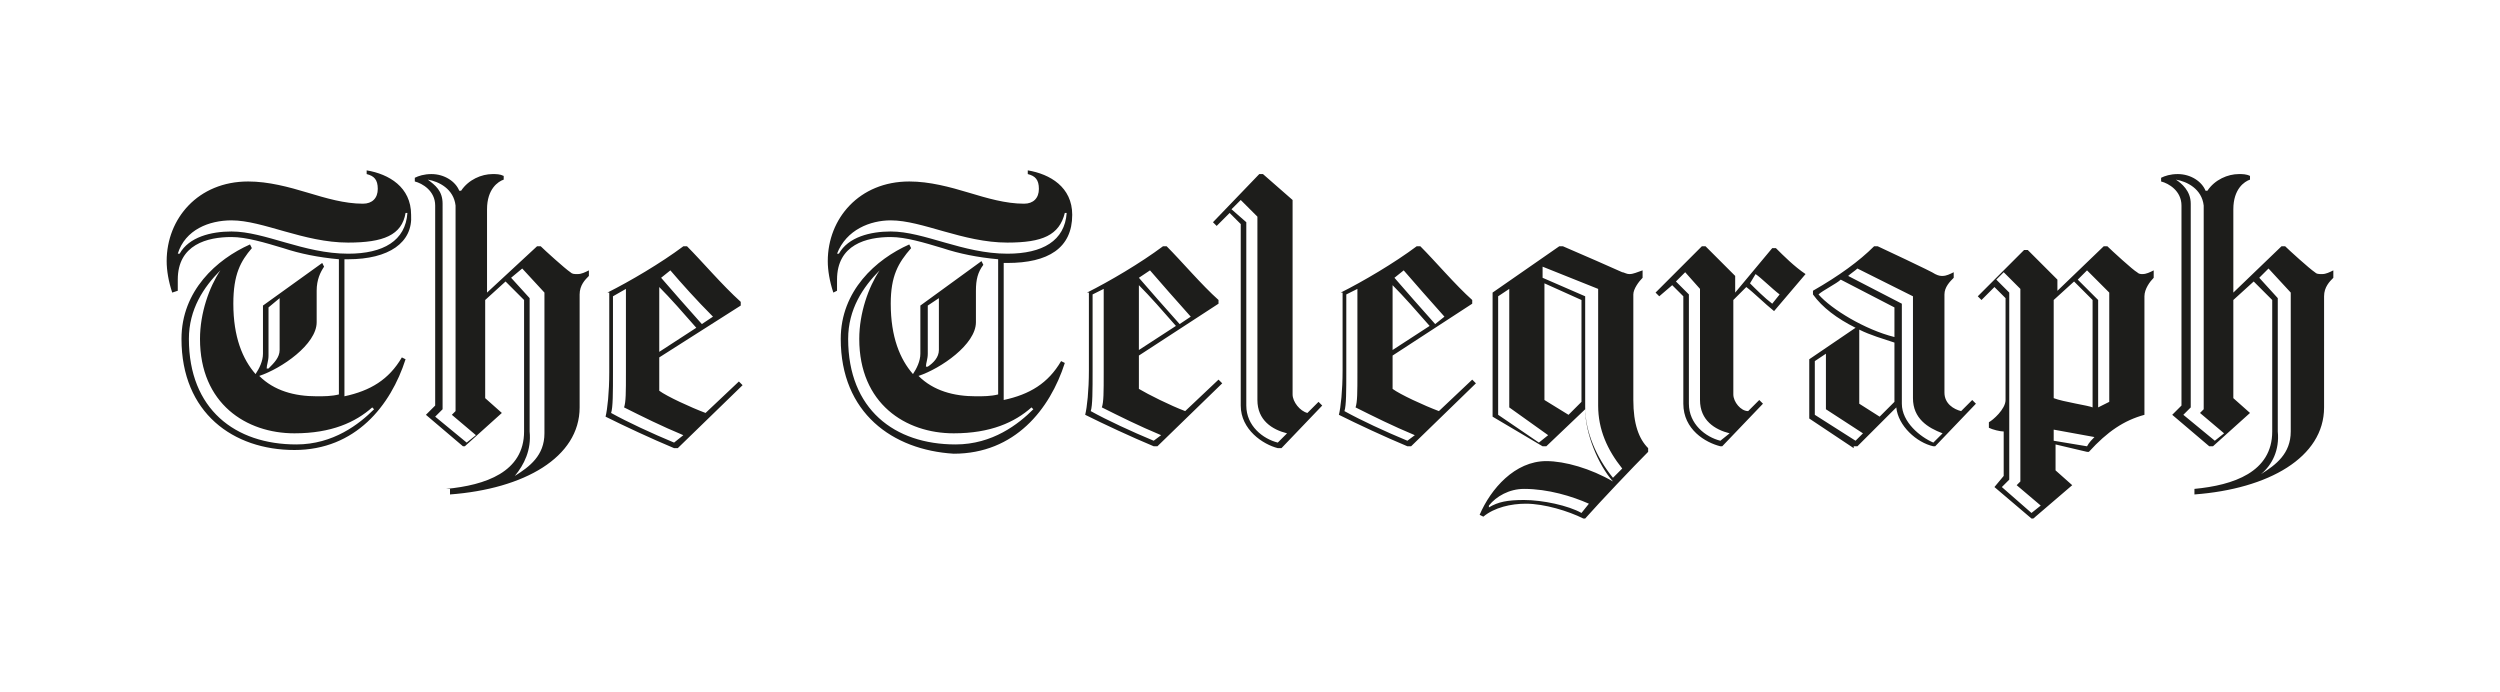 <svg xmlns="http://www.w3.org/2000/svg" fill="none" viewBox="0 0 300 83"><path fill="#1D1D1B" d="M53.556 58.667c4.666-.445 9.333-2 9.333-6.89V36l-2.222-2.222L58.222 36v11.778l2 1.777-4.444 4h-.222l-4.445-3.777 1.111-1.111v-24c0-1.778-1.555-2.667-2.444-2.89v-.444c.444-.222 1.11-.444 2-.444 1.555 0 2.889.889 3.333 2h.222c.89-1.334 2.445-2 3.778-2 .445 0 .889 0 1.333.222v.444c-.666.223-2 1.112-2 3.556v10l6-5.556h.445c.444.445 2.889 2.667 3.555 3.112.223.222.445.222.89.222.444 0 .888-.222 1.333-.445v.667c-.445.444-1.111 1.111-1.111 2.222V48.89c0 6-6.667 9.778-15.556 10.444v-.666h-.444Zm-2.223-37.112c.89.667 1.778 1.334 1.778 2.89V49.11l-.889.889L56 53.11l1.111-.889-2.889-2.444.445-.445V24.667c-.223-2-2-2.89-3.334-3.112Zm10.445 35.556C63.556 56 65.333 54.667 65.333 52V35.11l-2.666-2.889-1.334 1.111 2.223 2.445v16c.222 2.222-.667 4-1.778 5.333Zm11.11-22c2.668-1.333 6.445-3.556 9.112-5.556h.444c1.778 1.778 4.223 4.667 6.445 6.667v.445l-9.778 6.222v4c.889.666 3.778 2 5.556 2.666l4-3.777.444.444-7.778 7.556h-.444c-2.667-1.111-6-2.667-8.222-3.778.222-.889.444-2.889.444-5.333V35.11h-.222ZM82 52.222c-2.667-1.111-4.889-2.222-7.111-3.333.222-.667.222-1.778.222-4.222v-10l-1.555.888v9.112c0 2.444 0 4.222-.223 4.888 2 1.112 4.89 2.445 7.556 3.556L82 52.222Zm-2.889-10 4.445-2.889c-1.556-1.778-3.112-3.555-4.445-4.889v7.778Zm1.333-9.778-1.11.89c1.333 1.555 3.11 3.555 4.888 5.555l1.334-.89c-2-2-3.778-4-5.112-5.555Zm182.889 26.223c4.667-.445 9.334-2 9.334-6.89V36l-2.223-2.222L268 36v11.778l2 1.777-4.444 4h-.445l-4.444-3.777 1.111-1.111v-24c0-1.778-1.556-2.667-2.445-2.89v-.444c.445-.222 1.111-.444 2-.444 1.556 0 2.889.889 3.334 2h.222c.889-1.334 2.444-2 3.778-2 .444 0 .889 0 1.333.222v.444c-.667.223-2 1.112-2 3.556v10l5.778-5.556h.444c.445.445 2.889 2.667 3.556 3.112.222.222.444.222.889.222.444 0 .889-.222 1.333-.445v.89c-.444.444-1.111 1.11-1.111 2.221V48.89c0 6-6.667 9.778-15.556 10.444v-.666Zm-2.222-37.112c.667.445 1.778 1.334 1.778 2.89v24.444l-.889.889 3.778 3.11 1.111-.888L264 49.555l.444-.444V24.667c-.222-2-2-2.89-3.333-3.112Zm10.222 35.334c1.778-1.111 3.556-2.445 3.556-5.111V35.11l-2.667-2.889-1.111 1.111 2.222 2.445v16c.223 2.222-.666 4-2 5.11ZM130.444 35.11c2.667-1.333 6.445-3.556 9.112-5.556H140c1.778 1.778 4.222 4.667 6.222 6.445v.444l-9.555 6.223v4c1.111.666 3.777 2 5.555 2.666l4-3.778.445.445-7.778 7.555h-.445c-2.666-1.11-6-2.666-8.222-3.777.222-.89.445-2.89.445-5.334v-9.333h-.223Zm8.889 17.111c-2.666-1.111-4.889-2.222-7.111-3.333.222-.667.222-1.778.222-4.222v-10l-1.333.666v9.111c0 2.445 0 4.223-.222 4.89 2 1.11 4.889 2.444 7.555 3.555l.889-.667ZM136.667 42l4.444-2.889c-1.555-1.778-3.111-3.556-4.444-4.889V42ZM138 32.444l-1.333.89c1.333 1.555 3.111 3.555 4.889 5.555l1.333-.89c-1.778-2-3.556-4-4.889-5.555ZM155.111 24v23.333c0 .89.889 2 1.778 2.222l1.333-1.333.445.445-4.889 5.11h-.445c-1.777-.444-4.444-2.222-4.444-5.11V26.889l-1.333-1.334L146 27.111l-.444-.444 5.555-5.778h.445l3.555 3.11Zm-.667 28c-1.777-.445-3.555-1.556-3.555-4V26l-2-2-1.111 1.111 1.778 1.556v22c0 2.444 2 4 3.777 4.444L154.444 52Zm6.445-16.889c2.667-1.333 6.444-3.556 9.111-5.556h.444c1.778 1.778 4.223 4.667 6.223 6.445v.444l-9.556 6.223v4c.889.666 3.778 2 5.556 2.666l4-3.778.444.445-7.778 7.555h-.444c-2.667-1.11-6-2.666-8.222-3.777.222-.89.444-2.89.444-5.334v-9.333h-.222Zm8.889 17.111c-2.667-1.111-4.889-2.222-7.111-3.333.222-.667.222-1.778.222-4.222v-10l-1.333.666v9.111c0 2.445 0 4.223-.223 4.89 2 1.11 4.889 2.444 7.556 3.555l.889-.667ZM167.111 42l4.445-2.889c-1.556-1.778-3.112-3.556-4.445-4.889V42Zm1.333-9.556-1.111.89c1.334 1.555 3.111 3.555 4.889 5.555l1.111-.89c-1.777-2-3.555-4-4.889-5.555ZM208 36v11.333c0 .89.889 2 1.778 2L211.111 48l.445.444-4.889 5.111h-.223c-1.777-.444-4.444-2-4.444-5.11v-12.89l-1.333-1.333-1.556 1.333-.444-.444 5.555-5.556h.445l3.555 3.556v2l4.445-5.333h.444c.889.889 2.222 2.222 3.556 3.11l-3.778 4.445c-1.111-.889-2.445-2.222-3.333-2.889L208 36Zm-.444 16c-1.778-.445-3.556-1.556-3.556-4V34.667l-1.778-2-1.111 1.11 1.556 1.556v13.111c0 2.445 2 4 3.777 4.445l1.112-.89ZM210 34c.667.667 1.778 1.778 2.667 2.444l.889-1.11c-.889-.667-2.223-2-2.889-2.445l-.667 1.11Zm12.444 19.778-5.333-3.556v-7.111c1.333-.889 4.222-2.889 5.556-3.778-2.223-1.11-4-2.444-5.111-4v-.444c3.111-1.778 5.555-3.556 7.333-5.334h.444s6.667 3.112 6.889 3.334c.445.222.667.222.889.222.445 0 .889-.222 1.333-.444v.666c-.444.445-1.111 1.111-1.111 2v11.778c0 1.333 1.111 2 2 2.222L236.667 48l.444.444-4.889 5.111H232c-2-.444-4.222-2.444-4.444-4.666l-4.667 4.666h-.445v.223ZM223.556 52l-4.445-2.889v-6.667l-1.333.89v6.444l4.889 3.11.889-.888Zm3.777-11.556V36.89l-6.444-3.334c-.445.445-2.222 1.334-2.667 1.778 1.556 1.778 5.556 4.222 9.111 5.111ZM233.111 52c-1.778-.667-3.555-1.778-3.555-4.222V35.555l-6.667-3.333c-.222.222-.889.667-1.111.889l6.444 3.333v12c0 2.223 2.222 4 3.778 4.667L233.111 52Zm-5.778-3.778v-7.111c-1.333-.444-2.889-.889-4.222-1.556v8.89L225.556 50l1.777-1.778ZM179.111 50V35.11l8-5.556h.445c1.555.667 6.666 2.89 7.111 3.112.222 0 .444.222.889.222.444 0 .888-.222 1.555-.445v.89c-.444.444-1.111 1.333-1.111 2V48c0 2.889.667 4.667 1.778 5.778v.444c-1.778 1.778-5.778 6-7.556 8H190c-1.778-.889-4.667-1.778-6.889-1.778-1.778 0-3.778.445-5.111 1.556l-.444-.222c1.333-3.111 4.222-6.445 8-6.445 2.222 0 5.333.89 8 2.445-1.778-2-3.334-5.778-3.334-8.667l-4.666 4.444h-.445l-6-3.555Zm3.778 8.667c-1.778 0-3.333.888-4.222 2v.222c1.111-.667 2.222-.89 4.222-.89 2.222 0 5.333.668 6.889 1.556l.889-1.11c-2-.89-4.889-1.778-7.778-1.778Zm1.778-5.556 1.111-.889-4.667-3.333V34.667l-1.333.888v14.223l4.889 3.333Zm7.111-18.444L185.111 32v1.333l5.111 2.222V48.89c0 2.889 1.334 6 3.334 8.444l1.111-1.11c-1.778-2.223-2.889-4.668-2.889-7.556v-14Zm-2 13.555V36l-4.445-2v14l2.889 1.778 1.556-1.556Zm56.889-13.111 5.777-5.556h.445c.444.445 3.111 2.89 3.555 3.112.223.222.445.222.667.222.445 0 .889-.222 1.333-.445v.89c-.444.444-1.111 1.333-1.111 2.221v14.223c-2.444.666-4.444 2-6.666 4.444h-.223l-3.777-.889v3.111l2 1.778-4.667 4h-.222l-4.445-3.778 1.111-1.333v-5.333c-.444 0-1.333-.223-1.777-.445v-.666c.444-.223 2-1.556 2-2.667V35.778l-1.334-1.334L237.778 36l-.445-.445L242.889 30h.444l3.556 3.555v1.556h-.222Zm-5.556 22.444-.889.89 3.556 3.11 1.111-.888L242 58.222l.444-.444V34.667l-2-2-.888.888 1.555 1.556v22.444Zm10-8.666v-12.89l-2.222-2.221L246.444 36v11.778c1.112.444 4.223.889 4.667 1.11Zm-.667 4.666c.223-.444.667-.888.889-1.11l-4.889-.89v1.334l4 .666Zm-1.111-20L251.778 36v12.889l1.333-.667V35.111l-2.667-2.667-1.111 1.111ZM21.778 40.667c0-5.778 4.222-9.556 8.222-11.334l.222.445C28.89 31.333 28 32.888 28 36.444c0 4 1.111 6.667 2.667 8.445.444-.667.889-1.556.889-2.445v-5.777l7.11-5.112.223.445c-.445.667-.889 1.555-.889 2.889v3.778c0 2.666-4.222 5.555-6.889 6.444 1.778 1.778 4.222 2.444 6.889 2.444.889 0 1.778 0 2.667-.222V31.111C38.222 30.889 36 30.444 34 29.778c-2.222-.667-4.444-1.334-6.222-1.334-2.89 0-6.445.89-6.445 5.111v1.334l-.666.222c-.445-1.333-.667-2.667-.667-3.778 0-5.11 3.778-9.555 9.778-9.555 2.444 0 4.889.666 7.11 1.333 2.223.667 4.445 1.333 6.668 1.333 1.11 0 1.777-.666 1.777-1.777 0-1.112-.444-1.556-1.333-1.778v-.445c2.667.445 5.333 2 5.333 5.334.223 3.333-2.666 5.333-7.555 5.333h-.445v16.444c3.111-.666 5.334-2 6.89-4.666l.444.222C46.889 48.667 42.667 54 35.333 54 28 54 21.778 49.555 21.778 40.667Zm20-11.556c-5.334 0-10.222-2.667-14-2.667-2.667 0-5.556 1.111-6.445 4h.223c1.11-2 3.777-2.666 6.222-2.666 4 0 8.666 2.666 14 2.666 4.222 0 6.889-1.555 7.11-4.889h-.221c-.445 2.667-2.667 3.556-6.89 3.556Zm-15.334 3.333c-2 2-3.777 4.667-3.777 8.223 0 8.444 5.555 12.666 12.889 12.666 4.444 0 7.555-2.444 9.333-4.222l-.222-.222c-2 1.778-4.89 3.11-9.334 3.11C29.556 52 24 48.445 24 40.668c0-3.112 1.111-6.223 2.444-8.223ZM33.556 42v-6.222l-1.334 1.11v5.779c0 .666-.222 1.11-.222 1.555h.222c.667-.667 1.334-1.333 1.334-2.222Zm67.333-1.333c0-5.778 4.222-9.556 8.222-11.334l.222.445c-1.555 1.777-2.444 3.333-2.444 6.666 0 4 1.111 6.667 2.667 8.445.444-.667.888-1.556.888-2.445v-5.777l7.334-5.334.222.445c-.667.889-.889 1.777-.889 3.11v3.779c0 2.666-4.222 5.555-6.889 6.444 1.778 1.778 4.222 2.444 6.889 2.444.889 0 1.778 0 2.667-.222V31.111c-2.445-.222-4.667-.667-6.667-1.333-2.222-.667-4.444-1.334-6.222-1.334-2.889 0-6.445.89-6.445 5.111v1.334l-.444.222c-.444-1.333-.667-2.667-.667-3.778 0-5.11 3.778-9.555 9.778-9.555 2.445 0 4.889.666 7.111 1.333 2.222.667 4.445 1.333 6.667 1.333 1.111 0 1.778-.666 1.778-1.777 0-1.112-.445-1.556-1.334-1.778v-.445c2.667.445 5.334 2 5.334 5.334 0 4-2.889 5.777-7.778 5.777h-.445V48c3.112-.667 5.334-2 6.889-4.667l.445.222c-1.778 5.556-6 10.89-13.334 10.89-7.333-.445-13.555-4.89-13.555-13.778Zm20-11.556c-5.333 0-10.222-2.667-14-2.667-2.445 0-5.333 1.111-6.445 4h.223c1.111-2 3.777-2.666 6.222-2.666 4 0 8.667 2.666 14 2.666 4.222 0 6.889-1.555 7.111-4.889h-.222c-.667 2.667-2.667 3.556-6.889 3.556Zm-15.333 3.333c-2 2-3.778 4.667-3.778 8.223 0 8.444 5.555 12.666 12.889 12.666 4.444 0 7.555-2.444 9.333-4.222l-.222-.222c-2 1.778-4.889 3.11-9.334 3.11-5.777 0-11.333-3.555-11.333-11.332 0-3.112 1.111-6.223 2.445-8.223ZM112.667 42v-6.222l-1.334.889v5.777c0 .667-.222 1.111-.222 1.556h.222c.667-.445 1.334-1.111 1.334-2Z"></path></svg>